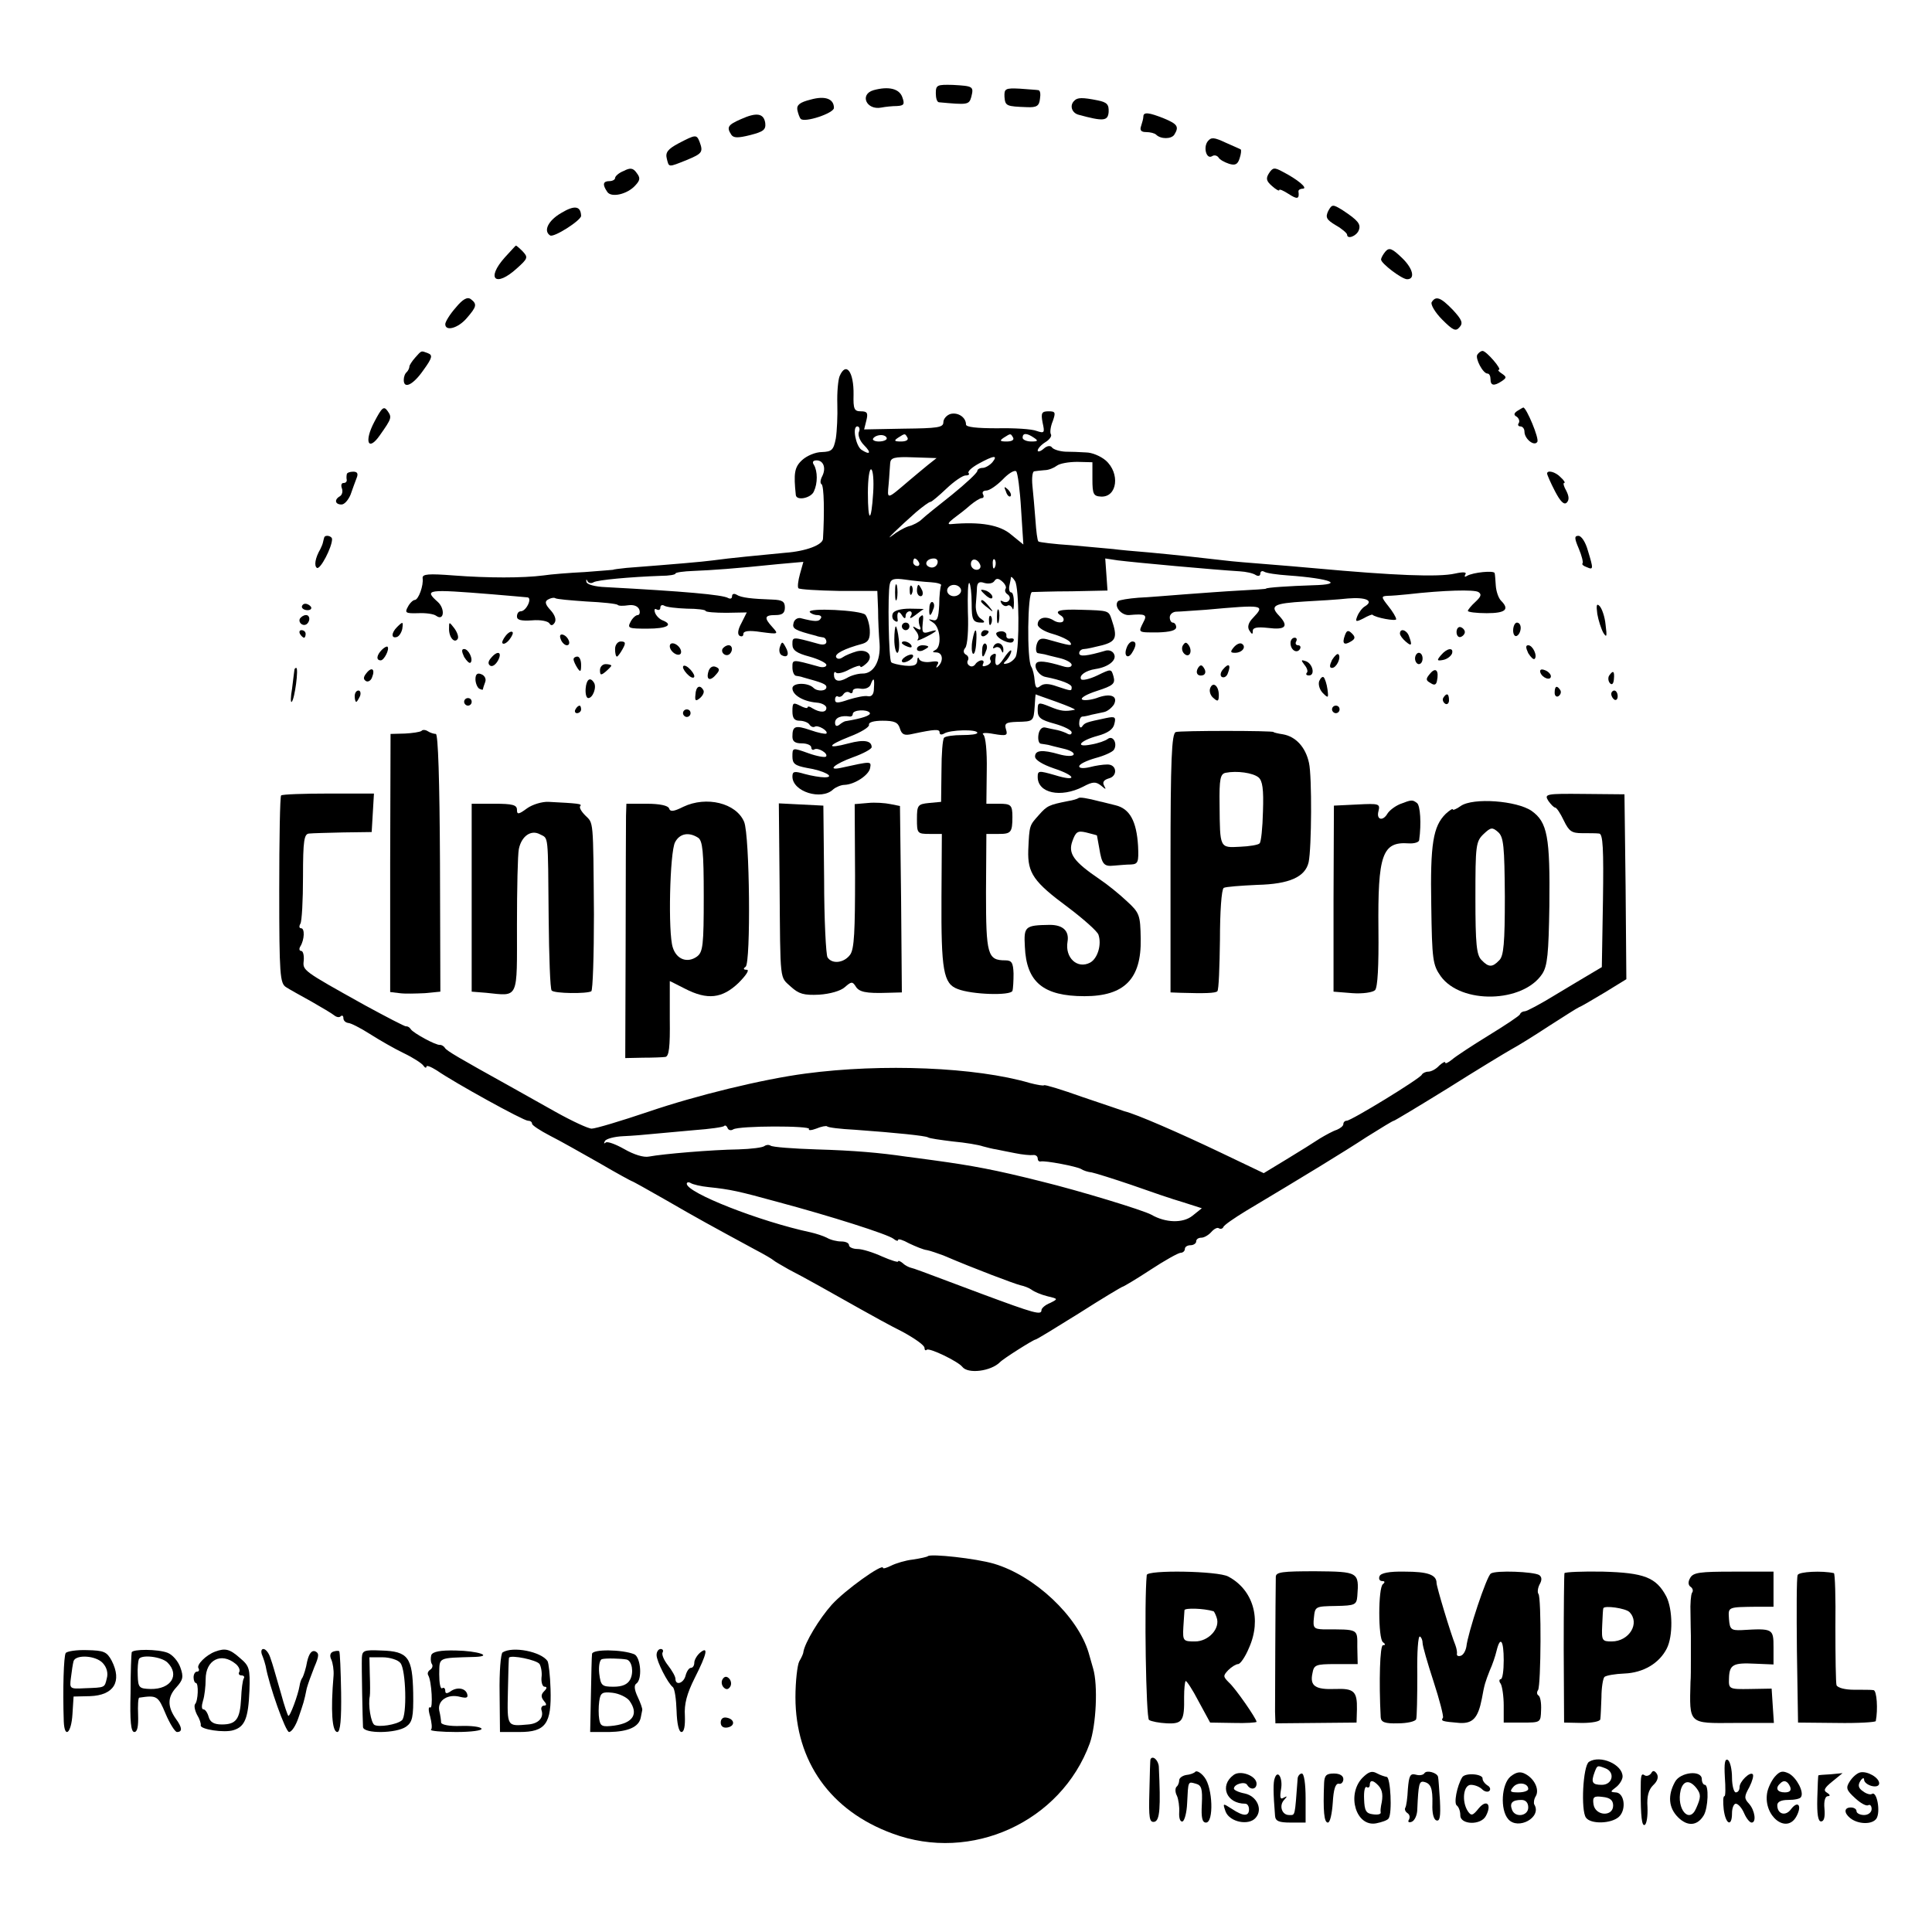 <?xml version="1.0" standalone="no"?>
<!DOCTYPE svg PUBLIC "-//W3C//DTD SVG 20010904//EN"
 "http://www.w3.org/TR/2001/REC-SVG-20010904/DTD/svg10.dtd">
<svg version="1.0" xmlns="http://www.w3.org/2000/svg"
 width="512pt" height="512pt" viewBox="0 0 512 512"
 preserveAspectRatio="xMidYMid meet">
<g transform="translate(0,512) scale(0.1,-0.1)"
fill="#000000" stroke="none">
<path d="M2480 4873 c0 -13 3 -23 8 -24 76 -7 80 -7 86 14 7 28 5 29 -49 32
-41 1 -45 0 -45 -22z"/>
<path d="M2315 4881 c-38 -11 -19 -54 21 -46 10 2 29 4 41 4 19 1 21 5 14 24
-8 22 -36 29 -76 18z"/>
<path d="M2662 4863 c2 -24 5 -25 60 -27 25 -1 32 3 34 22 2 12 1 22 -4 23 -4
1 -26 2 -49 4 -39 2 -42 0 -41 -22z"/>
<path d="M2148 4856 c-28 -7 -37 -14 -35 -27 2 -10 6 -21 9 -24 10 -11 88 15
88 29 0 24 -23 33 -62 22z"/>
<path d="M2847 4853 c-13 -12 -7 -32 11 -37 66 -18 78 -17 80 7 1 20 -4 26
-29 31 -40 8 -54 8 -62 -1z"/>
<path d="M1963 4804 c-34 -15 -38 -21 -25 -41 6 -9 18 -9 50 -1 35 9 42 14 40
32 -4 26 -23 29 -65 10z"/>
<path d="M3030 4811 c0 -5 -3 -16 -6 -25 -4 -11 0 -16 13 -16 11 0 23 -3 27
-7 12 -12 40 -12 48 0 13 21 9 28 -27 43 -40 16 -55 18 -55 5z"/>
<path d="M1798 4740 c-28 -15 -35 -24 -31 -40 6 -24 3 -24 53 -4 41 17 44 21
34 48 -8 20 -10 20 -56 -4z"/>
<path d="M3201 4746 c-13 -16 -4 -49 11 -40 6 4 13 2 17 -3 3 -6 16 -13 28
-17 16 -5 23 -2 28 14 4 12 5 22 3 24 -1 1 -20 9 -40 18 -30 14 -38 15 -47 4z"/>
<path d="M1653 4667 c-13 -5 -23 -14 -23 -19 0 -4 -7 -8 -15 -8 -17 0 -19 -9
-6 -28 10 -17 54 -7 75 17 13 14 13 20 3 33 -9 13 -17 14 -34 5z"/>
<path d="M3363 4661 c-9 -14 -7 -21 8 -34 10 -9 19 -14 19 -11 0 4 11 -1 25
-10 23 -15 29 -14 26 7 0 4 5 7 12 7 14 1 -15 25 -54 45 -22 12 -26 11 -36 -4z"/>
<path d="M1488 4556 c-35 -20 -49 -48 -30 -60 10 -6 82 40 82 52 -1 26 -17 29
-52 8z"/>
<path d="M3520 4561 c-8 -17 -5 -23 20 -38 16 -9 30 -21 30 -25 0 -13 25 -4
31 12 6 16 -2 26 -43 53 -26 16 -28 16 -38 -2z"/>
<path d="M1338 4438 c-51 -57 -25 -81 32 -29 29 26 30 29 15 45 -9 9 -17 16
-18 15 -1 0 -14 -15 -29 -31z"/>
<path d="M3672 4454 c-6 -7 -12 -17 -12 -22 0 -10 55 -52 69 -52 22 0 16 28
-13 56 -26 25 -34 29 -44 18z"/>
<path d="M1208 4305 c-16 -18 -28 -38 -28 -44 0 -20 34 -11 57 16 26 30 28 37
11 50 -9 7 -21 1 -40 -22z"/>
<path d="M3794 4319 c-3 -6 9 -27 28 -46 29 -29 36 -32 46 -20 10 11 6 20 -18
46 -32 33 -45 38 -56 20z"/>
<path d="M1100 4172 c-8 -9 -15 -20 -15 -23 0 -4 -3 -11 -7 -15 -5 -4 -8 -13
-8 -21 0 -25 25 -13 52 26 24 33 25 40 12 45 -19 7 -16 8 -34 -12z"/>
<path d="M3915 4180 c-6 -10 15 -50 27 -50 5 0 8 -7 8 -15 0 -17 9 -19 30 -5
13 9 13 11 0 20 -8 5 -12 10 -8 10 10 0 -33 50 -43 50 -4 0 -10 -4 -14 -10z"/>
<path d="M2225 4123 c-4 -10 -7 -43 -6 -74 1 -31 -1 -72 -4 -91 -6 -31 -11
-35 -37 -36 -17 0 -40 -10 -52 -21 -21 -19 -23 -36 -17 -93 2 -16 41 -8 48 10
10 21 10 53 0 70 -5 7 -3 12 7 12 18 0 26 -20 15 -42 -5 -9 -6 -19 -2 -21 7
-4 8 -78 4 -145 -1 -16 -45 -33 -101 -37 -62 -6 -148 -14 -190 -20 -30 -4
-101 -10 -230 -20 -19 -2 -35 -4 -35 -5 0 0 -34 -3 -75 -6 -41 -2 -91 -6 -110
-9 -54 -7 -147 -7 -238 0 -66 5 -83 4 -82 -7 3 -19 -11 -58 -21 -58 -4 0 -13
-8 -18 -18 -9 -16 -6 -18 27 -17 20 1 42 -2 48 -7 21 -15 24 19 4 37 -37 33
-29 34 145 20 44 -4 85 -7 92 -8 15 0 -2 -37 -17 -37 -6 0 -10 -6 -10 -14 0
-9 11 -12 40 -10 22 2 42 -2 46 -8 4 -7 9 -6 14 2 5 8 0 21 -11 33 -14 15 -16
23 -7 28 7 4 15 6 19 4 3 -3 41 -6 83 -9 43 -2 80 -6 83 -9 2 -3 15 -3 28 -1
14 2 25 -2 29 -11 3 -8 1 -15 -4 -15 -5 0 -14 -8 -19 -18 -9 -17 -5 -18 45
-18 51 0 70 10 40 22 -8 3 -17 12 -20 20 -3 9 -1 12 4 9 6 -3 10 -1 10 5 0 6
5 8 10 5 6 -4 33 -7 60 -8 28 0 50 -3 50 -6 0 -3 25 -5 55 -5 l54 1 -14 -28
c-10 -18 -11 -30 -5 -34 6 -3 10 -1 10 5 0 8 15 10 47 5 46 -6 47 -6 30 13
-23 25 -21 32 8 32 18 0 25 5 25 20 0 16 -7 20 -32 21 -56 2 -84 5 -96 13 -7
4 -12 2 -12 -4 0 -6 -4 -8 -10 -5 -14 9 -120 18 -324 29 -29 1 -51 7 -52 14
-1 7 0 8 3 2 2 -5 10 -7 16 -3 10 6 95 14 179 17 21 0 38 3 38 6 0 3 21 6 48
7 49 2 108 6 224 18 l67 6 -9 -32 c-5 -18 -7 -35 -4 -38 3 -3 51 -6 107 -7
l102 0 2 -50 c0 -27 2 -67 4 -90 3 -46 -16 -80 -46 -79 -11 0 -30 -5 -41 -12
-22 -12 -34 -8 -34 10 0 6 3 8 6 4 4 -3 19 0 35 9 16 8 29 12 29 8 0 -4 6 -1
14 6 23 19 8 41 -23 34 -14 -4 -31 -11 -38 -16 -7 -5 -14 -5 -17 0 -5 9 21 23
70 36 16 5 20 14 19 37 -1 16 -7 35 -12 40 -12 12 -154 19 -147 7 3 -4 12 -8
20 -8 8 0 13 -4 9 -9 -5 -9 -15 -9 -54 1 -8 1 -16 -4 -18 -13 -4 -15 2 -19 60
-34 4 -2 12 -3 17 -4 6 0 10 -6 10 -12 0 -7 -9 -9 -22 -5 -69 19 -68 19 -68
-2 0 -15 11 -23 45 -32 25 -7 45 -17 45 -22 0 -6 -10 -8 -22 -4 -69 19 -68 19
-68 -3 0 -12 5 -22 10 -22 6 -1 13 -2 18 -4 51 -14 62 -18 62 -26 0 -11 -24
-12 -34 -2 -15 15 -56 14 -56 -1 0 -18 29 -35 64 -38 15 -1 26 -8 26 -14 0
-13 -17 -13 -37 -1 -7 5 -13 6 -13 2 0 -3 -9 -1 -20 5 -18 9 -20 8 -20 -15 0
-18 5 -25 19 -25 11 0 23 -5 26 -10 4 -6 10 -8 14 -6 8 6 37 -11 31 -18 -3 -2
-22 2 -42 9 -41 14 -48 11 -48 -17 0 -13 7 -18 25 -18 14 0 25 -5 25 -11 0 -5
4 -8 8 -5 10 6 38 -11 31 -19 -3 -3 -25 1 -47 9 -42 15 -42 15 -42 -9 0 -19 7
-24 38 -30 46 -7 78 -25 47 -25 -11 0 -35 4 -53 9 -27 8 -32 7 -32 -7 0 -40
77 -64 108 -34 7 6 21 12 30 12 27 1 65 26 68 45 3 18 4 18 -78 0 -38 -8 -15
11 32 28 28 10 50 22 50 27 0 17 -20 21 -61 10 -60 -16 -58 -6 3 18 29 11 52
25 51 31 -2 7 13 11 36 11 31 0 41 -4 46 -21 5 -16 12 -19 33 -14 61 13 72 13
72 4 0 -6 5 -7 12 -3 15 10 88 12 88 2 0 -4 -18 -6 -40 -6 -23 0 -44 -3 -48
-7 -4 -4 -7 -43 -7 -88 l-1 -82 -32 -3 c-30 -3 -32 -6 -32 -43 0 -37 1 -39 33
-39 l33 0 -1 -167 c-1 -195 5 -230 43 -244 38 -15 140 -18 145 -5 2 6 3 27 3
46 -1 29 -5 35 -22 35 -47 0 -51 15 -51 180 l1 155 33 0 c32 0 36 4 36 45 0
32 -4 35 -36 35 l-33 0 1 88 c1 51 -3 90 -9 95 -6 5 6 6 27 2 35 -6 38 -4 33
12 -5 16 0 19 29 20 44 1 44 1 47 41 1 18 2 32 3 32 0 -1 25 -9 55 -20 30 -11
52 -20 48 -21 -25 -5 -36 -4 -65 8 -32 13 -33 12 -33 -10 0 -19 8 -25 45 -35
25 -7 45 -17 45 -23 0 -5 -4 -7 -10 -4 -5 3 -18 8 -27 10 -10 2 -25 5 -33 7
-9 2 -16 -6 -18 -19 -2 -13 1 -24 7 -24 6 -1 14 -2 19 -3 4 -1 22 -6 40 -10
18 -4 30 -11 27 -16 -3 -5 -20 -4 -38 1 -45 13 -64 11 -64 -6 0 -9 20 -21 49
-31 61 -20 64 -37 3 -18 -42 12 -45 12 -45 -5 0 -43 61 -56 120 -26 26 14 34
14 48 3 13 -11 14 -11 8 0 -5 9 -1 15 12 19 25 6 22 38 -4 37 -11 0 -31 -3
-46 -7 -17 -4 -28 -3 -28 2 0 6 19 15 43 22 23 6 45 16 49 22 10 16 -2 39 -16
29 -6 -5 -26 -12 -44 -15 -45 -9 -31 10 17 23 26 7 41 17 44 31 5 19 2 21 -22
16 -52 -11 -56 -12 -63 -22 -4 -6 -8 -2 -8 8 0 9 3 17 8 18 4 0 15 2 25 5 9 2
24 5 33 7 9 2 20 11 26 20 12 23 -10 31 -46 17 -15 -5 -33 -7 -38 -4 -6 4 11
14 39 23 43 14 49 19 44 38 -6 21 -6 21 -43 3 -21 -10 -40 -14 -43 -10 -6 10
12 23 38 27 34 5 56 23 50 38 -3 9 -13 13 -22 11 -51 -15 -71 -17 -71 -7 0 6
6 11 13 11 6 0 28 5 48 10 37 10 41 21 25 68 -8 24 -7 24 -81 26 -57 2 -73 -3
-54 -15 7 -4 10 -11 6 -16 -4 -4 -16 -3 -25 3 -21 13 -42 7 -42 -11 0 -8 18
-19 40 -25 21 -6 42 -16 46 -22 7 -11 2 -10 -62 8 -16 4 -23 0 -27 -15 -3 -12
-1 -22 4 -22 5 -1 12 -2 17 -3 4 -1 22 -6 40 -10 17 -4 32 -12 32 -18 0 -6 -9
-8 -22 -4 -46 14 -67 16 -72 8 -7 -11 8 -33 25 -36 41 -8 69 -19 69 -27 0 -11
0 -11 -39 2 -22 8 -35 8 -44 1 -10 -8 -13 -5 -15 14 -1 14 -5 31 -9 37 -12 18
-10 197 2 198 6 0 53 2 105 2 l95 2 -3 43 -3 42 33 -5 c48 -6 256 -25 323 -29
17 -1 36 -5 43 -10 7 -4 12 -2 12 4 0 6 5 8 10 5 6 -4 35 -8 64 -10 112 -8
152 -24 65 -26 -61 -2 -124 -6 -124 -9 0 -1 -31 -3 -70 -5 -38 -2 -104 -7
-145 -10 -41 -3 -97 -8 -123 -9 -26 -2 -50 -6 -54 -9 -12 -13 8 -38 29 -37 44
4 49 1 38 -19 -14 -28 -15 -27 38 -27 32 1 49 5 49 14 0 6 -4 12 -9 12 -4 0
-8 6 -8 14 0 8 8 15 18 15 9 0 44 3 77 5 155 14 158 13 126 -21 -13 -13 -16
-25 -10 -34 7 -11 9 -11 9 -1 0 9 12 11 40 8 47 -6 56 4 30 32 -26 27 -15 33
68 38 37 2 88 5 114 8 48 4 70 -6 45 -21 -7 -4 -16 -16 -20 -26 -6 -15 -4 -16
16 -6 12 7 23 11 24 10 8 -8 63 -18 63 -12 0 5 -9 20 -21 35 -19 24 -19 26 -2
27 10 0 34 2 53 4 97 11 177 13 188 6 9 -6 7 -12 -8 -26 -11 -10 -20 -21 -20
-24 0 -3 22 -6 50 -6 50 0 61 10 38 33 -7 7 -13 25 -14 40 -1 15 -2 30 -3 33
-1 8 -58 2 -73 -7 -6 -4 -8 -2 -5 3 5 7 -4 8 -27 3 -44 -10 -163 -5 -371 14
-33 3 -91 8 -130 11 -38 3 -89 7 -112 10 -69 8 -123 14 -198 21 -38 3 -81 7
-95 9 -14 1 -63 6 -110 10 -47 3 -86 8 -88 10 -3 2 -6 28 -8 57 -2 29 -6 70
-8 91 -2 20 0 38 5 38 5 1 17 2 27 3 11 0 25 6 33 12 8 6 32 10 54 10 l40 -1
0 -45 c0 -40 3 -45 23 -46 43 -2 51 62 12 96 -13 11 -36 21 -52 21 -15 1 -40
2 -55 2 -16 1 -31 6 -35 11 -4 6 -13 5 -22 -3 -9 -8 -16 -9 -16 -5 0 5 9 15
20 22 12 7 18 17 15 21 -3 5 -1 21 5 35 8 23 7 26 -11 26 -18 0 -21 -4 -16
-30 6 -27 5 -29 -16 -22 -12 5 -59 8 -104 7 -54 0 -83 3 -83 10 0 19 -21 33
-41 28 -10 -3 -19 -13 -19 -22 0 -14 -15 -16 -105 -17 l-105 -2 6 24 c5 20 2
24 -15 24 -17 0 -20 6 -19 44 1 61 -20 89 -37 49z m51 -148 c-3 -9 3 -24 14
-35 20 -20 16 -27 -7 -12 -15 10 -25 62 -11 62 5 0 8 -7 4 -15z m74 -17 c0 -4
-9 -8 -21 -8 -11 0 -18 4 -15 8 3 5 12 9 21 9 8 0 15 -4 15 -9z m55 2 c3 -6
-4 -10 -17 -10 -18 0 -20 2 -8 10 19 12 18 12 25 0z m280 0 c3 -6 -4 -10 -17
-10 -18 0 -20 2 -8 10 19 12 18 12 25 0z m55 0 c12 -8 11 -10 -7 -10 -13 0
-23 5 -23 10 0 13 11 13 30 0z m-282 -73 c-12 -10 -34 -28 -48 -40 -61 -52
-59 -52 -55 -10 2 21 3 46 4 55 1 15 10 18 62 16 l61 -2 -24 -19z m172 8 c-7
-8 -19 -15 -26 -15 -8 0 -14 -4 -14 -8 0 -5 -30 -33 -67 -63 -38 -30 -74 -59
-81 -66 -6 -6 -22 -15 -35 -18 -12 -4 -31 -15 -42 -24 -26 -20 20 24 63 62 18
15 34 27 38 27 3 0 22 16 42 35 20 19 43 35 51 35 8 0 11 3 8 6 -4 4 8 15 26
25 40 22 53 24 37 4z m-316 -81 c-5 -81 -14 -80 -14 0 0 37 4 65 9 62 5 -3 7
-31 5 -62z m392 -44 l6 -93 -32 26 c-30 26 -82 35 -160 28 -10 -1 -7 4 7 15
12 9 32 24 44 35 12 10 26 19 31 19 5 0 6 5 3 10 -3 6 1 10 9 10 8 0 27 13 43
29 15 16 31 26 36 22 4 -4 10 -49 13 -101z m-271 -140 c3 -5 1 -10 -4 -10 -6
0 -11 5 -11 10 0 6 2 10 4 10 3 0 8 -4 11 -10z m49 -4 c-3 -8 -12 -12 -20 -9
-17 6 -9 23 11 23 8 0 12 -6 9 -14z m114 -4 c2 -7 -3 -12 -10 -12 -8 0 -15 7
-15 15 0 18 19 15 25 -3z m39 -4 c-3 -8 -6 -5 -6 6 -1 11 2 17 5 13 3 -3 4
-12 1 -19z m-170 -41 c17 -1 29 -5 27 -8 -2 -4 -5 -27 -5 -52 -2 -36 -5 -44
-18 -40 -12 3 -12 2 2 -7 20 -13 23 -66 5 -73 -8 -4 -7 -6 4 -6 17 -1 19 -24
3 -38 -4 -4 -5 -2 -1 5 6 9 1 11 -18 8 -14 -2 -27 1 -30 7 -2 7 -5 5 -5 -4 -1
-12 -9 -15 -33 -13 -17 2 -34 6 -36 9 -7 6 -10 184 -4 207 3 14 12 16 41 12
20 -3 50 -6 68 -7z m198 -17 c-3 -5 -1 -11 5 -15 6 -4 8 -11 4 -16 -3 -5 -10
-6 -16 -3 -7 4 -8 2 -4 -5 4 -6 11 -9 16 -6 4 3 10 -1 13 -7 2 -7 4 -1 4 15 0
15 -3 27 -7 27 -5 0 -7 8 -5 18 2 9 4 19 4 22 1 3 6 -2 11 -10 11 -17 12 -177
2 -200 -4 -8 -14 -16 -22 -18 -12 -3 -13 -1 -2 9 6 7 12 18 12 24 0 5 -9 -3
-20 -20 -17 -26 -26 -23 -21 8 1 5 -3 6 -9 2 -6 -3 -8 -10 -5 -15 3 -4 -2 -11
-11 -14 -8 -3 -12 -2 -9 4 3 6 2 10 -4 10 -5 0 -13 -5 -16 -10 -4 -6 -11 -8
-16 -4 -5 3 -7 9 -4 14 3 5 1 12 -5 15 -7 4 -8 11 -2 18 6 7 9 49 7 95 -1 46
0 80 4 77 3 -4 6 -28 6 -53 0 -46 3 -52 28 -52 8 0 6 4 -3 10 -9 5 -15 20 -14
37 1 15 3 36 3 46 1 13 6 17 20 12 11 -3 22 -1 26 5 5 8 11 8 21 -1 7 -6 12
-15 9 -19z m-118 -5 c0 -8 -9 -15 -19 -15 -10 0 -18 7 -18 15 0 8 8 15 18 15
10 0 19 -7 19 -15z m-231 -259 c0 -16 -6 -23 -16 -21 -9 2 -31 -3 -51 -9 -29
-10 -36 -10 -36 0 0 7 4 11 8 8 4 -2 10 0 14 6 4 6 11 8 16 5 5 -4 9 -2 9 4 0
5 9 8 20 6 12 -2 23 2 27 10 8 22 11 18 9 -9z m-11 -65 c4 -7 -21 -15 -63 -22
-4 0 -12 -5 -18 -10 -7 -5 -11 -3 -11 6 0 13 16 20 40 16 4 0 7 3 7 7 0 11 38
13 45 3z"/>
<path d="M2666 3817 c3 -10 9 -15 12 -12 3 3 0 11 -7 18 -10 9 -11 8 -5 -6z"/>
<path d="M2372 3550 c0 -19 2 -27 5 -17 2 9 2 25 0 35 -3 9 -5 1 -5 -18z"/>
<path d="M2411 3554 c0 -11 3 -14 6 -6 3 7 2 16 -1 19 -3 4 -6 -2 -5 -13z"/>
<path d="M2430 3555 c0 -8 4 -15 10 -15 5 0 7 7 4 15 -4 8 -8 15 -10 15 -2 0
-4 -7 -4 -15z"/>
<path d="M2463 3509 c-2 -23 3 -25 10 -4 4 8 3 16 -1 19 -4 3 -9 -4 -9 -15z"/>
<path d="M2366 3494 c-3 -7 -1 -16 5 -19 5 -4 9 -3 8 2 -3 20 2 27 11 13 6
-10 10 -11 10 -2 0 6 5 12 11 12 5 0 7 -6 3 -12 -5 -8 -1 -8 12 2 10 8 20 15
22 16 1 0 -16 1 -37 1 -24 0 -42 -5 -45 -13z"/>
<path d="M2437 3484 c-3 -3 -3 -13 0 -22 5 -11 3 -13 -8 -7 -11 7 -12 6 -2 -7
7 -8 9 -18 5 -23 -4 -4 4 -2 18 5 34 17 40 24 14 16 -18 -6 -21 -3 -19 19 3
26 2 29 -8 19z"/>
<path d="M2390 3460 c0 -5 5 -10 10 -10 6 0 10 5 10 10 0 6 -4 10 -10 10 -5 0
-10 -4 -10 -10z"/>
<path d="M2370 3425 c0 -19 4 -35 8 -35 4 0 6 16 4 35 -2 19 -6 35 -8 35 -2 0
-4 -16 -4 -35z"/>
<path d="M2390 3416 c0 -2 7 -7 16 -10 8 -3 12 -2 9 4 -6 10 -25 14 -25 6z"/>
<path d="M2430 3400 c0 -5 7 -7 15 -4 8 4 15 8 15 10 0 2 -7 4 -15 4 -8 0 -15
-4 -15 -10z"/>
<path d="M2400 3380 c-8 -5 -12 -11 -9 -14 2 -3 11 -1 19 4 8 5 12 11 9 14 -2
3 -11 1 -19 -4z"/>
<path d="M2600 3556 c0 -2 7 -9 15 -16 9 -7 15 -8 15 -2 0 5 -7 12 -15 16 -8
3 -15 4 -15 2z"/>
<path d="M2600 3526 c0 -2 8 -10 18 -17 15 -13 16 -12 3 4 -13 16 -21 21 -21
13z"/>
<path d="M2642 3485 c0 -16 2 -22 5 -12 2 9 2 23 0 30 -3 6 -5 -1 -5 -18z"/>
<path d="M2621 3474 c0 -11 3 -14 6 -6 3 7 2 16 -1 19 -3 4 -6 -2 -5 -13z"/>
<path d="M2577 3423 c-3 -16 -2 -31 1 -35 4 -4 8 9 9 28 3 41 -3 45 -10 7z"/>
<path d="M2600 3439 c0 -5 5 -7 10 -4 6 3 10 8 10 11 0 2 -4 4 -10 4 -5 0 -10
-5 -10 -11z"/>
<path d="M2640 3441 c0 -13 39 -31 45 -21 4 6 1 9 -7 8 -7 -2 -12 2 -11 8 1 6
-5 11 -13 11 -7 0 -14 -3 -14 -6z"/>
<path d="M2603 3399 c-2 -23 3 -25 10 -4 4 8 3 16 -1 19 -4 3 -9 -4 -9 -15z"/>
<path d="M2634 3409 c-4 -7 -3 -9 4 -5 5 3 13 0 15 -6 4 -9 6 -10 6 -1 1 17
-16 25 -25 12z"/>
<path d="M992 4002 c-28 -53 -16 -80 15 -35 31 44 32 47 20 64 -10 14 -15 9
-35 -29z"/>
<path d="M4021 4031 c-9 -6 -10 -11 -2 -15 6 -4 9 -12 6 -17 -4 -5 -1 -9 4 -9
6 0 11 -6 11 -14 0 -19 26 -40 34 -27 6 8 -29 91 -37 91 -1 0 -8 -4 -16 -9z"/>
<path d="M919 3863 c-1 -5 -1 -11 0 -15 0 -5 -3 -8 -9 -8 -5 0 -7 -6 -4 -14 3
-8 1 -17 -5 -21 -16 -9 -13 -22 4 -22 8 0 18 12 24 26 5 14 12 34 16 44 5 12
2 17 -9 17 -9 0 -17 -3 -17 -7z"/>
<path d="M4100 3865 c0 -3 9 -24 21 -47 14 -27 24 -37 31 -30 7 7 6 17 -1 31
-7 12 -9 21 -6 21 4 0 0 7 -9 15 -14 15 -36 20 -36 10z"/>
<path d="M859 3695 c-1 -3 -2 -8 -3 -12 -1 -5 -4 -12 -7 -18 -14 -24 -17 -45
-9 -50 9 -5 40 55 40 76 0 9 -19 13 -21 4z"/>
<path d="M4184 3666 c8 -19 12 -36 10 -39 -3 -2 2 -7 11 -10 18 -8 18 -5 3 44
-6 22 -17 39 -25 39 -11 0 -11 -6 1 -34z"/>
<path d="M800 3512 c0 -5 7 -9 15 -9 8 0 12 4 9 9 -3 4 -9 8 -15 8 -5 0 -9 -4
-9 -8z"/>
<path d="M4233 3493 c3 -17 10 -39 16 -50 9 -14 10 -10 6 21 -2 22 -10 44 -16
50 -8 8 -9 2 -6 -21z"/>
<path d="M795 3481 c-6 -11 9 -23 19 -14 9 9 7 23 -3 23 -6 0 -12 -4 -16 -9z"/>
<path d="M1052 3458 c-15 -15 -16 -31 0 -26 6 2 12 12 14 21 3 20 2 21 -14 5z"/>
<path d="M1190 3453 c0 -23 15 -39 23 -26 3 5 -1 17 -9 28 -14 18 -14 18 -14
-2z"/>
<path d="M4010 3449 c0 -11 5 -17 10 -14 6 3 10 13 10 21 0 8 -4 14 -10 14 -5
0 -10 -9 -10 -21z"/>
<path d="M3860 3445 c0 -9 5 -15 11 -13 6 2 11 8 11 13 0 5 -5 11 -11 13 -6 2
-11 -4 -11 -13z"/>
<path d="M795 3440 c3 -5 8 -10 11 -10 2 0 4 5 4 10 0 6 -5 10 -11 10 -5 0 -7
-4 -4 -10z"/>
<path d="M1340 3435 c-7 -9 -11 -18 -8 -20 3 -3 11 1 18 10 7 9 11 18 8 20 -3
3 -11 -1 -18 -10z"/>
<path d="M3564 3436 c-8 -22 -2 -27 16 -16 12 7 12 12 3 21 -10 10 -14 9 -19
-5z"/>
<path d="M3710 3441 c0 -5 7 -14 15 -21 16 -14 18 -10 9 14 -6 17 -24 22 -24
7z"/>
<path d="M1486 3426 c3 -9 11 -16 16 -16 13 0 5 23 -10 28 -7 2 -10 -2 -6 -12z"/>
<path d="M3420 3416 c0 -19 17 -29 25 -16 3 5 1 10 -5 10 -6 0 -8 5 -5 10 3 6
1 10 -4 10 -6 0 -11 -6 -11 -14z"/>
<path d="M1630 3400 c0 -11 2 -20 5 -20 2 0 9 9 15 20 9 16 8 20 -5 20 -8 0
-15 -9 -15 -20z"/>
<path d="M1776 3412 c-3 -6 1 -15 8 -21 8 -7 17 -8 20 -3 3 6 -1 15 -8 21 -8
7 -17 8 -20 3z"/>
<path d="M2067 3406 c-3 -8 -2 -18 4 -22 16 -9 22 2 11 21 -8 15 -10 16 -15 1z"/>
<path d="M2986 3404 c-9 -22 3 -32 14 -14 12 19 12 30 1 30 -5 0 -12 -7 -15
-16z"/>
<path d="M3135 3410 c-4 -6 -3 -16 3 -22 13 -13 23 4 13 21 -7 10 -10 10 -16
1z"/>
<path d="M3270 3405 c-10 -12 -10 -15 3 -15 19 0 31 16 18 24 -5 3 -14 -1 -21
-9z"/>
<path d="M1012 3398 c-14 -14 -16 -28 -3 -28 9 0 24 30 18 36 -2 2 -9 -2 -15
-8z"/>
<path d="M1915 3401 c-6 -11 9 -23 19 -14 9 9 7 23 -3 23 -6 0 -12 -4 -16 -9z"/>
<path d="M4050 3389 c7 -11 14 -18 17 -15 8 8 -5 36 -17 36 -7 0 -7 -6 0 -21z"/>
<path d="M1230 3379 c7 -11 14 -18 17 -15 8 8 -5 36 -17 36 -7 0 -7 -6 0 -21z"/>
<path d="M3819 3384 c-12 -14 -11 -16 5 -13 11 2 21 10 24 17 5 17 -13 15 -29
-4z"/>
<path d="M1301 3376 c-8 -9 -8 -16 -2 -20 6 -4 15 3 21 14 12 23 -2 27 -19 6z"/>
<path d="M3530 3371 c-7 -15 -7 -21 0 -21 12 0 25 28 17 36 -3 3 -10 -4 -17
-15z"/>
<path d="M3750 3375 c0 -8 5 -15 10 -15 6 0 10 7 10 15 0 8 -4 15 -10 15 -5 0
-10 -7 -10 -15z"/>
<path d="M1520 3373 c0 -5 5 -15 10 -23 8 -12 10 -11 10 8 0 12 -4 22 -10 22
-5 0 -10 -3 -10 -7z"/>
<path d="M3457 3358 c7 -8 10 -18 6 -21 -3 -4 -1 -7 6 -7 17 0 10 32 -9 38
-12 4 -13 3 -3 -10z"/>
<path d="M1590 3344 c0 -14 3 -14 15 -4 8 7 15 14 15 16 0 2 -7 4 -15 4 -8 0
-15 -7 -15 -16z"/>
<path d="M1810 3352 c0 -5 7 -15 15 -22 8 -7 15 -8 15 -2 0 5 -7 15 -15 22 -8
7 -15 8 -15 2z"/>
<path d="M1877 3339 c-6 -22 6 -25 22 -5 9 10 8 15 -3 19 -8 3 -16 -2 -19 -14z"/>
<path d="M3175 3350 c-8 -13 -1 -24 14 -19 6 3 7 10 2 18 -6 10 -10 10 -16 1z"/>
<path d="M3241 3346 c-7 -8 -8 -17 -3 -20 6 -3 13 1 16 10 9 23 2 28 -13 10z"/>
<path d="M780 3343 c-1 -5 -3 -26 -6 -48 -4 -22 -4 -38 -1 -35 8 7 19 90 12
90 -3 0 -5 -3 -5 -7z"/>
<path d="M971 3336 c-8 -10 -9 -16 -1 -21 5 -3 13 1 16 10 9 22 -1 29 -15 11z"/>
<path d="M3790 3335 c-12 -14 -12 -18 1 -25 10 -7 15 -5 17 5 6 28 -3 38 -18
20z"/>
<path d="M4082 3338 c5 -15 28 -23 28 -10 0 5 -7 13 -16 16 -10 4 -14 1 -12
-6z"/>
<path d="M1260 3320 c0 -10 5 -22 10 -25 6 -3 10 -4 10 -1 0 2 3 11 6 19 3 8
-2 17 -10 20 -11 5 -16 0 -16 -13z"/>
<path d="M4264 3329 c-3 -6 -2 -15 3 -20 5 -5 9 -1 10 11 2 22 -2 25 -13 9z"/>
<path d="M3496 3315 c-3 -9 1 -23 10 -32 14 -14 15 -13 12 10 -2 15 -7 29 -10
32 -3 3 -8 -1 -12 -10z"/>
<path d="M1552 3295 c-1 -14 2 -25 7 -25 12 0 23 29 15 41 -10 16 -20 9 -22
-16z"/>
<path d="M3207 3296 c-3 -8 1 -20 9 -26 11 -10 14 -9 14 8 0 25 -16 37 -23 18z"/>
<path d="M1843 3279 c-2 -17 1 -18 12 -9 8 7 12 16 9 21 -9 16 -20 10 -21 -12z"/>
<path d="M4120 3284 c0 -8 5 -12 10 -9 6 4 8 11 5 16 -9 14 -15 11 -15 -7z"/>
<path d="M940 3275 c0 -8 2 -15 4 -15 2 0 6 7 10 15 3 8 1 15 -4 15 -6 0 -10
-7 -10 -15z"/>
<path d="M4270 3281 c0 -6 4 -12 8 -15 5 -3 9 1 9 9 0 8 -4 15 -9 15 -4 0 -8
-4 -8 -9z"/>
<path d="M3825 3271 c-3 -5 -1 -12 5 -16 5 -3 10 1 10 9 0 18 -6 21 -15 7z"/>
<path d="M1230 3260 c0 -5 5 -10 10 -10 6 0 10 5 10 10 0 6 -4 10 -10 10 -5 0
-10 -4 -10 -10z"/>
<path d="M1525 3240 c-3 -5 -1 -10 4 -10 6 0 11 5 11 10 0 6 -2 10 -4 10 -3 0
-8 -4 -11 -10z"/>
<path d="M3530 3240 c0 -5 5 -10 10 -10 6 0 10 5 10 10 0 6 -4 10 -10 10 -5 0
-10 -4 -10 -10z"/>
<path d="M1810 3230 c0 -5 5 -10 10 -10 6 0 10 5 10 10 0 6 -4 10 -10 10 -5 0
-10 -4 -10 -10z"/>
<path d="M1117 3183 c-4 -3 -24 -6 -44 -7 l-38 -1 -1 -342 0 -342 25 -3 c14
-2 44 -1 67 0 l41 4 -1 341 c-1 221 -5 342 -11 342 -5 0 -15 3 -21 7 -6 4 -14
5 -17 1z"/>
<path d="M3116 3180 c-11 -4 -14 -72 -14 -347 l0 -343 26 -1 c65 -2 93 -1 98
4 4 3 6 65 7 137 0 72 4 133 10 137 5 3 45 6 89 8 85 2 127 21 136 60 8 38 9
228 1 263 -9 42 -35 70 -69 76 -14 2 -25 5 -25 6 0 4 -248 4 -259 0z m219
-120 c11 -9 14 -32 12 -90 -1 -44 -5 -82 -9 -85 -3 -4 -27 -8 -52 -9 -54 -3
-53 -4 -54 111 -1 69 2 82 16 85 30 6 72 0 87 -12z"/>
<path d="M745 3012 c-3 -3 -5 -116 -5 -251 0 -224 2 -247 18 -257 9 -6 40 -23
67 -38 28 -16 55 -32 61 -37 6 -5 14 -6 17 -2 4 3 7 1 7 -5 0 -7 6 -12 13 -13
6 0 32 -13 57 -29 25 -16 65 -39 90 -51 25 -12 48 -27 52 -33 4 -6 8 -7 8 -3
0 5 12 0 28 -10 46 -32 229 -133 241 -133 6 0 11 -3 11 -8 0 -4 21 -18 48 -32
26 -13 84 -46 130 -72 46 -27 85 -48 86 -48 2 0 43 -23 92 -51 83 -48 114 -65
234 -130 25 -13 47 -26 50 -29 3 -3 21 -13 40 -24 41 -21 112 -61 190 -105 30
-17 81 -45 113 -61 31 -17 57 -35 57 -42 0 -6 3 -8 6 -5 7 6 83 -31 94 -45 15
-20 76 -12 100 12 8 9 89 60 94 60 3 0 55 32 116 70 61 39 113 70 115 70 2 0
36 20 74 45 38 25 74 45 80 45 6 0 11 5 11 10 0 6 7 10 15 10 8 0 15 5 15 10
0 6 6 10 14 10 7 0 19 7 26 15 7 8 16 13 20 10 5 -3 10 -1 12 3 1 5 29 24 60
43 159 95 259 156 320 196 37 23 69 43 72 43 2 0 67 39 143 86 76 48 152 94
168 103 17 9 62 37 100 62 39 25 75 48 80 50 6 2 36 20 68 39 l57 35 -2 245
-3 245 -107 1 c-101 1 -106 0 -95 -18 7 -10 15 -18 18 -18 4 0 14 -15 23 -34
14 -29 21 -34 49 -34 17 0 38 0 45 -1 10 -1 12 -40 10 -178 l-3 -176 -27 -16
c-15 -9 -59 -35 -97 -58 -39 -24 -75 -43 -80 -43 -5 0 -11 -3 -13 -8 -1 -4
-39 -29 -83 -56 -44 -27 -88 -56 -97 -64 -10 -8 -18 -12 -18 -8 0 4 -7 0 -16
-8 -8 -9 -21 -16 -29 -16 -7 0 -15 -4 -17 -8 -4 -10 -187 -122 -199 -122 -5 0
-9 -4 -9 -9 0 -5 -8 -11 -17 -15 -10 -3 -30 -14 -45 -23 -15 -10 -55 -35 -88
-55 l-61 -37 -113 54 c-111 53 -226 103 -256 110 -8 3 -59 20 -112 38 -53 19
-99 33 -101 31 -2 -2 -19 1 -38 6 -143 42 -391 52 -594 25 -114 -15 -290 -58
-416 -101 -74 -25 -141 -45 -151 -45 -9 0 -52 20 -95 44 -43 24 -98 55 -123
69 -135 75 -166 93 -171 101 -3 5 -9 8 -13 8 -10 -2 -70 31 -77 41 -3 5 -9 9
-13 8 -4 0 -52 25 -109 56 -167 93 -165 92 -162 119 1 14 -2 25 -7 25 -5 0 -6
6 -2 12 11 18 12 48 2 48 -5 0 -6 5 -2 12 4 6 7 62 7 125 0 96 3 113 16 114 9
1 50 2 91 3 l75 1 3 51 3 51 -120 0 c-66 0 -123 -2 -126 -5z m1198 -885 c16
10 207 10 201 1 -3 -4 6 -4 19 1 14 6 27 8 29 6 2 -3 35 -7 74 -9 111 -8 186
-16 193 -20 4 -3 34 -7 66 -11 33 -3 69 -9 80 -13 11 -3 27 -7 35 -8 8 -2 31
-6 50 -10 19 -4 41 -6 48 -5 6 1 12 -3 12 -9 0 -5 3 -9 8 -8 11 3 95 -13 107
-20 6 -4 18 -8 28 -9 10 -2 58 -17 105 -33 48 -17 109 -38 137 -46 l50 -16
-25 -20 c-25 -20 -71 -19 -109 3 -22 12 -189 63 -291 88 -123 31 -183 42 -285
56 -27 4 -61 8 -75 10 -68 10 -135 16 -237 19 -61 2 -116 6 -121 10 -5 3 -12
2 -16 -1 -4 -4 -35 -8 -69 -9 -70 -1 -200 -12 -237 -19 -14 -3 -40 5 -66 20
-23 13 -45 21 -49 17 -5 -4 -5 -2 -2 4 3 6 25 12 49 13 24 1 59 4 78 6 19 2
69 6 110 10 41 3 77 8 79 11 3 3 7 0 9 -5 2 -6 9 -8 15 -4z m-65 -153 c58 -6
80 -11 182 -39 142 -38 293 -86 308 -98 6 -5 12 -7 12 -3 0 4 13 0 29 -9 17
-8 38 -17 48 -18 10 -2 29 -9 43 -14 84 -36 188 -75 204 -79 10 -2 23 -7 30
-12 6 -5 25 -13 41 -17 29 -7 30 -7 8 -18 -13 -5 -23 -14 -23 -19 0 -14 -18
-9 -158 43 -181 68 -176 66 -187 69 -5 1 -16 6 -22 12 -7 6 -13 8 -13 5 0 -3
-19 3 -42 13 -24 11 -53 20 -65 20 -13 0 -23 5 -23 10 0 6 -9 10 -21 10 -11 0
-28 4 -38 10 -10 5 -29 11 -42 14 -136 29 -329 105 -329 129 0 4 5 5 10 2 6
-4 28 -9 48 -11z"/>
<path d="M2858 3005 c-2 -2 -15 -6 -28 -8 -50 -10 -55 -12 -77 -37 -25 -28
-25 -26 -28 -93 -2 -61 14 -84 106 -152 41 -31 77 -63 80 -72 9 -26 -2 -63
-22 -74 -34 -18 -67 13 -60 55 5 29 -12 45 -47 45 -66 -1 -69 -4 -66 -58 4
-94 49 -131 158 -131 106 0 151 46 149 152 -1 63 -3 69 -37 100 -19 18 -51 44
-72 58 -69 47 -84 68 -72 101 9 25 14 28 36 23 15 -4 28 -7 29 -8 0 -1 3 -15
6 -33 7 -43 12 -50 39 -47 13 1 33 3 45 3 19 1 21 6 19 49 -4 66 -22 99 -60
108 -17 4 -35 9 -41 10 -34 9 -54 12 -57 9z"/>
<path d="M1397 2978 c-23 -17 -27 -17 -27 -4 0 13 -12 16 -60 16 l-60 0 0
-249 0 -249 38 -3 c88 -9 82 -20 82 179 0 97 2 188 5 202 7 34 32 52 56 39 23
-12 21 5 23 -221 1 -103 4 -190 8 -193 7 -8 93 -9 105 -2 4 3 7 94 7 204 -2
256 -1 240 -23 262 -11 11 -17 22 -13 25 5 6 -7 7 -84 11 -17 1 -43 -7 -57
-17z"/>
<path d="M1811 2982 c-26 -13 -35 -14 -38 -4 -3 7 -24 12 -59 12 l-54 0 -1
-32 c0 -18 -1 -170 -1 -338 l-1 -304 47 1 c25 0 52 1 59 2 10 1 13 26 12 101
0 55 0 100 0 100 1 0 18 -9 40 -20 60 -31 99 -26 142 15 20 20 30 35 22 35 -9
0 -10 3 -3 8 14 10 11 348 -4 384 -21 50 -100 69 -161 40z m39 -82 c12 -8 15
-36 15 -155 0 -130 -2 -148 -18 -160 -25 -18 -54 -8 -64 24 -13 38 -8 253 6
279 12 23 36 28 61 12z"/>
<path d="M2300 2992 l-35 -3 1 -190 c0 -146 -2 -194 -13 -209 -16 -22 -48 -26
-60 -7 -4 6 -9 100 -9 207 l-2 195 -59 3 -59 3 2 -213 c2 -267 0 -245 30 -273
21 -19 34 -23 75 -21 29 2 57 10 68 20 17 15 20 15 28 3 9 -16 27 -20 86 -18
l37 1 -2 247 -3 247 -25 5 c-14 3 -41 5 -60 3z"/>
<path d="M3710 2989 c-14 -6 -28 -17 -33 -25 -12 -21 -30 -17 -24 6 5 20 2 21
-56 18 l-62 -3 -1 -247 0 -246 50 -4 c27 -2 54 2 60 8 7 7 10 64 9 160 -2 199
10 234 80 229 15 -1 28 3 28 9 6 43 3 92 -6 98 -12 9 -14 9 -45 -3z"/>
<path d="M3871 2984 c-11 -8 -21 -12 -21 -9 0 3 -8 -2 -19 -12 -33 -33 -41
-79 -38 -242 2 -145 4 -158 25 -188 54 -75 218 -71 269 6 14 21 17 54 19 181
2 182 -5 221 -47 251 -39 27 -155 36 -188 13z m117 -240 c0 -123 -3 -158 -15
-169 -18 -19 -28 -19 -47 1 -13 13 -16 42 -16 164 0 140 1 150 22 170 19 18
23 18 38 5 15 -13 17 -38 18 -171z"/>
<path d="M2459 996 c-2 -2 -20 -6 -40 -9 -19 -2 -45 -10 -57 -16 -12 -6 -22
-9 -22 -6 0 13 -101 -59 -136 -98 -33 -37 -71 -100 -75 -125 0 -4 -5 -15 -11
-25 -5 -10 -10 -53 -10 -95 0 -170 93 -301 257 -361 209 -78 447 31 523 239
17 48 22 154 9 198 -6 21 -11 39 -12 42 -29 97 -143 204 -251 236 -48 14 -167
27 -175 20z"/>
<path d="M3039 946 c-7 -71 -2 -379 6 -384 6 -4 27 -8 47 -9 42 -2 47 7 46 70
0 21 2 40 4 42 2 2 18 -22 34 -53 l31 -57 62 -1 c33 -1 61 1 61 3 0 8 -56 89
-73 104 -16 16 -16 18 -2 33 9 9 21 16 26 16 6 0 19 19 29 43 34 76 11 154
-55 189 -27 15 -215 18 -216 4z m177 -96 c1 0 5 -7 8 -16 11 -29 -21 -64 -57
-64 -31 0 -33 1 -31 38 1 20 3 41 3 45 1 6 50 5 77 -3z"/>
<path d="M3381 941 c-1 -58 -2 -332 -2 -357 l1 -31 108 1 107 1 1 35 c1 48 -8
56 -58 54 -52 -2 -67 8 -60 41 4 23 8 25 62 25 l58 0 -1 45 c0 49 5 47 -90 47
-25 1 -28 4 -25 31 3 30 4 30 58 31 51 1 55 3 57 26 5 64 3 65 -111 66 -88 0
-105 -2 -105 -15z"/>
<path d="M3656 943 c-3 -7 0 -13 7 -13 7 0 8 -3 2 -8 -13 -9 -13 -145 0 -154
7 -5 7 -8 0 -8 -8 0 -11 -95 -6 -191 1 -13 11 -17 46 -16 24 0 46 5 48 11 2 6
3 59 3 118 -1 58 2 104 7 101 4 -2 7 -10 7 -17 0 -8 13 -53 29 -102 16 -49 27
-92 25 -96 -6 -9 -3 -10 44 -14 35 -2 49 13 59 64 7 39 9 44 21 75 7 15 15 39
18 52 10 41 19 28 19 -25 0 -27 -3 -50 -8 -50 -4 0 -5 -6 0 -12 4 -7 8 -33 8
-58 l0 -45 49 0 c49 0 49 0 50 33 1 19 -2 36 -7 39 -4 2 -5 9 -1 14 8 14 9
247 1 255 -3 4 -2 15 3 25 7 12 6 20 -1 25 -15 9 -115 13 -128 4 -11 -6 -61
-157 -65 -194 -2 -11 -8 -22 -15 -24 -6 -2 -11 0 -10 5 1 4 -1 15 -4 23 -12
29 -50 155 -50 165 0 22 -24 30 -84 30 -42 1 -64 -4 -67 -12z"/>
<path d="M4146 951 c-1 -3 -2 -94 -2 -201 l1 -195 48 -1 c26 0 48 4 48 10 1 6
2 32 3 58 0 25 4 50 8 54 5 4 28 8 53 9 50 2 92 27 112 66 17 33 16 104 -1
138 -27 51 -59 63 -168 66 -54 1 -100 -1 -102 -4z m172 -103 c29 -29 0 -78
-47 -78 -25 0 -27 2 -25 43 1 23 2 43 3 45 3 8 59 0 69 -10z"/>
<path d="M4479 938 c-6 -10 -5 -19 1 -23 6 -4 8 -11 4 -16 -3 -5 -5 -30 -4
-54 0 -25 1 -52 1 -60 0 -8 0 -35 0 -60 0 -25 0 -53 -1 -62 -3 -113 -6 -110
116 -109 l105 0 -3 45 -3 46 -57 -1 c-56 -1 -57 0 -56 28 1 37 11 42 70 39
l48 -2 0 45 c0 50 -1 51 -85 46 -27 -1 -31 2 -33 29 -2 33 -5 32 76 33 l42 0
0 47 0 46 -106 0 c-89 0 -107 -2 -115 -17z"/>
<path d="M4764 946 c-3 -7 -3 -97 -2 -201 l3 -190 103 -1 c56 -1 103 2 103 5
6 30 3 81 -6 82 -5 1 -29 1 -52 1 -23 0 -43 5 -46 12 -2 6 -3 75 -3 154 1 78
-1 142 -4 143 -31 7 -93 4 -96 -5z"/>
<path d="M174 739 c-5 -9 -8 -93 -5 -181 2 -47 20 -31 23 19 l3 47 43 1 c64 2
86 39 58 94 -13 24 -21 27 -65 28 -28 1 -54 -3 -57 -8z m99 -27 c10 -11 14
-26 10 -40 -6 -25 -4 -24 -58 -26 -40 -2 -41 -2 -37 28 2 17 5 37 7 44 6 18
60 15 78 -6z"/>
<path d="M349 741 c-1 -3 -3 -52 -3 -108 -2 -75 1 -103 10 -103 8 0 11 15 10
45 -1 25 0 45 3 46 47 7 50 5 70 -43 11 -26 25 -48 30 -48 15 0 14 12 -3 35
-23 33 -22 58 1 83 18 20 20 28 11 53 -6 17 -21 34 -34 39 -26 10 -93 10 -95
1z m95 -27 c33 -33 9 -71 -45 -70 -30 1 -33 3 -34 36 -1 19 1 38 3 43 6 13 60
7 76 -9z"/>
<path d="M570 743 c-24 -9 -50 -35 -44 -44 3 -5 1 -9 -4 -9 -5 0 -9 -7 -9 -15
0 -8 3 -15 6 -15 8 0 6 -48 -2 -56 -3 -4 -1 -16 5 -28 7 -11 11 -24 10 -28 -3
-11 63 -21 87 -13 30 9 39 32 42 104 2 59 0 66 -25 87 -27 24 -39 27 -66 17z
m54 -32 c9 -7 13 -17 10 -22 -3 -5 0 -9 6 -9 6 0 9 -4 6 -8 -3 -5 -6 -28 -7
-53 -3 -55 -13 -69 -51 -69 -21 0 -31 6 -35 20 -3 11 -9 20 -14 20 -5 0 -5 10
-1 23 4 12 7 38 7 57 0 51 41 72 79 41z"/>
<path d="M695 733 c4 -10 8 -23 9 -28 9 -52 53 -175 62 -175 7 0 18 17 25 38
13 38 15 43 22 78 3 11 12 36 20 56 13 30 13 37 2 42 -9 3 -16 -6 -21 -27 -3
-18 -9 -36 -12 -42 -4 -5 -7 -15 -8 -22 -4 -25 -26 -84 -30 -80 -2 2 -11 28
-19 58 -21 72 -20 71 -29 97 -4 12 -12 22 -18 22 -6 0 -7 -8 -3 -17z"/>
<path d="M883 743 c-8 -3 -10 -11 -5 -21 4 -9 7 -28 6 -42 -8 -94 -4 -150 10
-150 8 0 11 35 10 105 -1 58 -3 107 -5 109 -2 2 -10 1 -16 -1z"/>
<path d="M959 727 c-1 -25 2 -166 3 -184 2 -18 88 -17 114 1 17 12 20 25 19
90 -2 94 -13 110 -85 112 -45 2 -50 0 -51 -19z m102 -14 c15 -17 18 -141 4
-152 -14 -12 -62 -19 -73 -12 -9 6 -17 53 -12 76 1 6 1 31 0 57 l-1 46 35 0
c19 0 41 -7 47 -15z"/>
<path d="M1143 734 c-2 -7 -2 -17 1 -23 4 -5 2 -12 -4 -16 -6 -4 -8 -10 -5
-15 9 -15 13 -90 5 -85 -5 3 -5 -8 0 -24 4 -16 6 -32 2 -35 -3 -3 27 -6 67 -6
40 0 70 4 67 9 -3 5 -28 8 -56 7 -28 -1 -50 3 -51 9 0 5 -2 20 -5 32 -5 27 23
45 56 36 17 -4 21 -2 18 8 -5 16 -28 19 -45 6 -9 -6 -13 -5 -13 2 0 7 -4 10
-8 7 -5 -3 -8 14 -8 37 1 46 -6 43 95 46 49 2 7 16 -51 17 -41 1 -61 -3 -65
-12z"/>
<path d="M1332 741 c-5 -3 -9 -52 -8 -108 l1 -103 52 0 c69 0 85 22 82 114 -1
35 -5 69 -8 74 -17 25 -92 40 -119 23z m98 -31 c4 -7 7 -23 5 -36 -1 -13 3
-24 8 -24 7 0 7 -4 -1 -12 -8 -8 -9 -15 -1 -25 8 -9 8 -13 1 -13 -6 0 -9 -6
-7 -12 7 -20 -8 -36 -35 -38 -57 -5 -56 -7 -54 88 1 48 2 88 3 89 5 8 74 -6
81 -17z"/>
<path d="M1569 737 c-1 -6 -2 -56 -3 -109 l-2 -98 51 0 c49 1 78 13 83 38 1 6
3 15 4 20 1 4 -5 20 -12 35 -9 19 -10 31 -4 35 17 11 12 70 -5 78 -32 13 -111
14 -112 1z m92 -15 c14 -4 19 -34 9 -53 -7 -13 -21 -19 -44 -19 -31 0 -34 3
-38 35 -2 19 1 36 7 38 9 3 51 2 66 -1z m7 -109 c25 -35 10 -59 -40 -66 -32
-4 -37 -2 -40 17 -2 11 -2 33 0 47 3 23 8 26 35 23 18 -2 38 -12 45 -21z"/>
<path d="M1740 734 c0 -17 30 -75 43 -85 5 -4 9 -32 10 -63 1 -34 6 -56 13
-56 7 0 10 16 9 43 -2 31 5 58 26 100 33 65 37 86 14 67 -8 -7 -15 -19 -15
-26 0 -8 -4 -14 -9 -14 -5 0 -11 -9 -14 -20 -5 -21 -27 -28 -27 -9 0 6 -9 22
-20 36 -11 14 -17 29 -14 34 3 5 0 9 -5 9 -6 0 -11 -7 -11 -16z"/>
<path d="M1915 670 c-4 -6 -3 -16 3 -22 6 -6 12 -6 17 2 4 6 3 16 -3 22 -6 6
-12 6 -17 -2z"/>
<path d="M1910 555 c0 -10 7 -15 18 -13 21 4 19 22 -2 26 -10 2 -16 -3 -16
-13z"/>
<path d="M3049 458 c-1 -2 -2 -40 -3 -86 -2 -70 0 -82 13 -80 15 3 17 38 12
146 -1 17 -16 31 -22 20z"/>
<path d="M4211 451 c-16 -10 -22 -129 -8 -148 13 -18 67 -16 87 2 21 19 15 65
-9 65 -14 1 -14 2 2 14 9 7 17 20 17 28 0 32 -59 58 -89 39z m43 -17 c27 -10
20 -44 -9 -44 -26 0 -29 7 -19 34 7 18 7 18 28 10z m21 -99 c0 -30 -47 -28
-52 3 -3 20 1 23 24 20 20 -2 28 -9 28 -23z"/>
<path d="M4571 411 c2 -28 2 -51 -1 -51 -4 0 -4 -16 -2 -35 5 -40 22 -48 22
-10 0 14 5 25 10 25 6 0 16 -11 22 -25 6 -14 15 -25 20 -25 13 0 9 32 -7 50
-13 14 -13 19 1 44 8 16 12 31 9 34 -7 8 -35 -19 -35 -34 0 -8 -4 -14 -10 -14
-5 0 -10 18 -10 39 0 22 -5 43 -11 47 -8 4 -10 -9 -8 -45z"/>
<path d="M3168 425 c-3 -4 -14 -8 -25 -9 -10 -2 -18 -8 -18 -14 0 -6 -3 -14
-7 -17 -4 -4 -4 -15 1 -24 4 -9 7 -29 6 -44 -1 -16 3 -26 9 -24 5 2 11 23 12
48 3 60 2 58 23 52 15 -4 18 -13 16 -54 -2 -36 1 -49 11 -49 21 0 18 92 -4
120 -9 12 -20 18 -24 15z"/>
<path d="M3269 416 c-38 -28 -19 -76 31 -76 6 0 10 -7 10 -15 0 -19 -15 -19
-45 1 -25 16 -25 16 -17 -7 11 -28 62 -38 80 -16 19 22 3 57 -29 64 -16 3 -29
9 -29 13 0 12 29 20 35 10 9 -15 25 -12 25 3 0 21 -43 37 -61 23z"/>
<path d="M3610 408 c-42 -45 -16 -130 37 -120 15 3 30 8 33 13 10 14 5 109 -5
110 -6 1 -18 5 -27 10 -13 7 -22 3 -38 -13z m43 -20 c11 -12 13 -27 7 -53 -1
-5 -2 -14 -1 -18 1 -5 -8 -7 -21 -5 -18 2 -22 10 -23 40 -1 21 2 35 7 32 4 -3
8 0 8 5 0 15 9 14 23 -1z"/>
<path d="M3775 421 c-3 -5 -13 -7 -23 -4 -15 4 -18 -3 -21 -38 -1 -23 -4 -46
-7 -50 -2 -4 0 -10 6 -14 6 -4 7 -11 4 -17 -4 -6 -1 -9 7 -6 8 3 15 18 15 34
3 66 5 74 17 72 19 -4 24 -17 23 -59 -1 -23 3 -40 10 -43 10 -4 12 10 10 52
-2 31 -4 60 -5 63 -2 11 -30 19 -36 10z"/>
<path d="M4003 412 c-24 -20 -28 -88 -6 -113 26 -30 90 5 69 39 -2 4 -1 14 4
22 10 17 -3 46 -28 59 -13 7 -24 5 -39 -7z m47 -33 c0 -5 -12 -9 -26 -9 -22 0
-24 2 -14 14 12 15 40 11 40 -5z m0 -49 c0 -23 -35 -28 -43 -6 -7 18 1 26 25
26 11 0 18 -7 18 -20z"/>
<path d="M4376 421 c-4 -6 -12 -9 -17 -6 -10 7 -11 0 -11 -40 0 -69 3 -96 11
-91 5 3 8 24 7 47 -2 29 3 46 15 58 11 10 15 21 10 30 -6 9 -11 10 -15 2z"/>
<path d="M4703 411 c-9 -11 -18 -30 -20 -43 -10 -61 52 -110 78 -61 15 28 4
43 -15 18 -14 -19 -36 -13 -36 11 0 9 10 14 29 14 17 0 32 3 34 8 8 13 -11 50
-32 62 -17 8 -24 7 -38 -9z m41 -26 c4 -10 -1 -15 -14 -15 -20 0 -26 11 -13
23 10 11 20 8 27 -8z"/>
<path d="M4930 423 c-9 -2 -21 -13 -28 -24 -11 -17 -9 -23 14 -44 15 -14 30
-22 35 -19 5 3 9 -2 9 -10 0 -9 -9 -16 -20 -16 -11 0 -20 5 -20 10 0 6 -7 10
-15 10 -18 0 -19 -14 -2 -28 21 -17 59 -18 70 -1 11 18 1 73 -12 65 -4 -3 -15
0 -24 7 -12 8 -14 16 -7 27 5 8 10 10 10 4 0 -7 9 -14 20 -17 12 -3 20 0 20 7
0 15 -31 33 -50 29z"/>
<path d="M3378 407 c-4 -10 -4 -38 1 -99 1 -14 10 -18 41 -18 l40 0 0 65 c0
37 -4 65 -10 65 -5 0 -10 -6 -11 -12 -8 -105 -6 -98 -23 -98 -19 0 -27 25 -13
40 9 10 9 11 -1 6 -9 -6 -11 0 -7 23 5 29 -9 53 -17 28z"/>
<path d="M3509 395 c-3 -75 0 -105 10 -105 6 0 11 24 13 53 2 35 7 51 16 50 6
-2 12 4 12 12 0 9 -9 15 -25 15 -20 0 -25 -5 -26 -25z"/>
<path d="M3875 410 c-14 -23 -23 -70 -14 -75 5 -4 9 -15 9 -26 0 -25 55 -27
68 -1 16 30 2 45 -19 20 -16 -20 -20 -21 -29 -8 -17 26 -12 70 8 70 10 0 23
-5 30 -12 6 -6 15 -8 19 -4 4 4 2 11 -6 15 -7 5 -12 12 -12 17 2 13 -46 17
-54 4z"/>
<path d="M4439 398 c-20 -36 -17 -69 8 -94 25 -25 51 -23 68 5 12 20 14 81 3
81 -4 0 -8 7 -8 15 0 25 -57 19 -71 -7z m57 -17 c12 -16 12 -24 -1 -53 -18
-43 -53 -2 -41 48 7 26 24 28 42 5z"/>
<path d="M4819 415 c-1 0 -2 -27 -3 -61 -1 -42 2 -61 10 -61 8 0 11 12 9 34
-2 20 2 33 9 33 7 0 6 4 -2 9 -11 6 -7 13 14 30 l27 22 -31 -3 c-18 -1 -33 -2
-33 -3z"/>
</g>
</svg>
